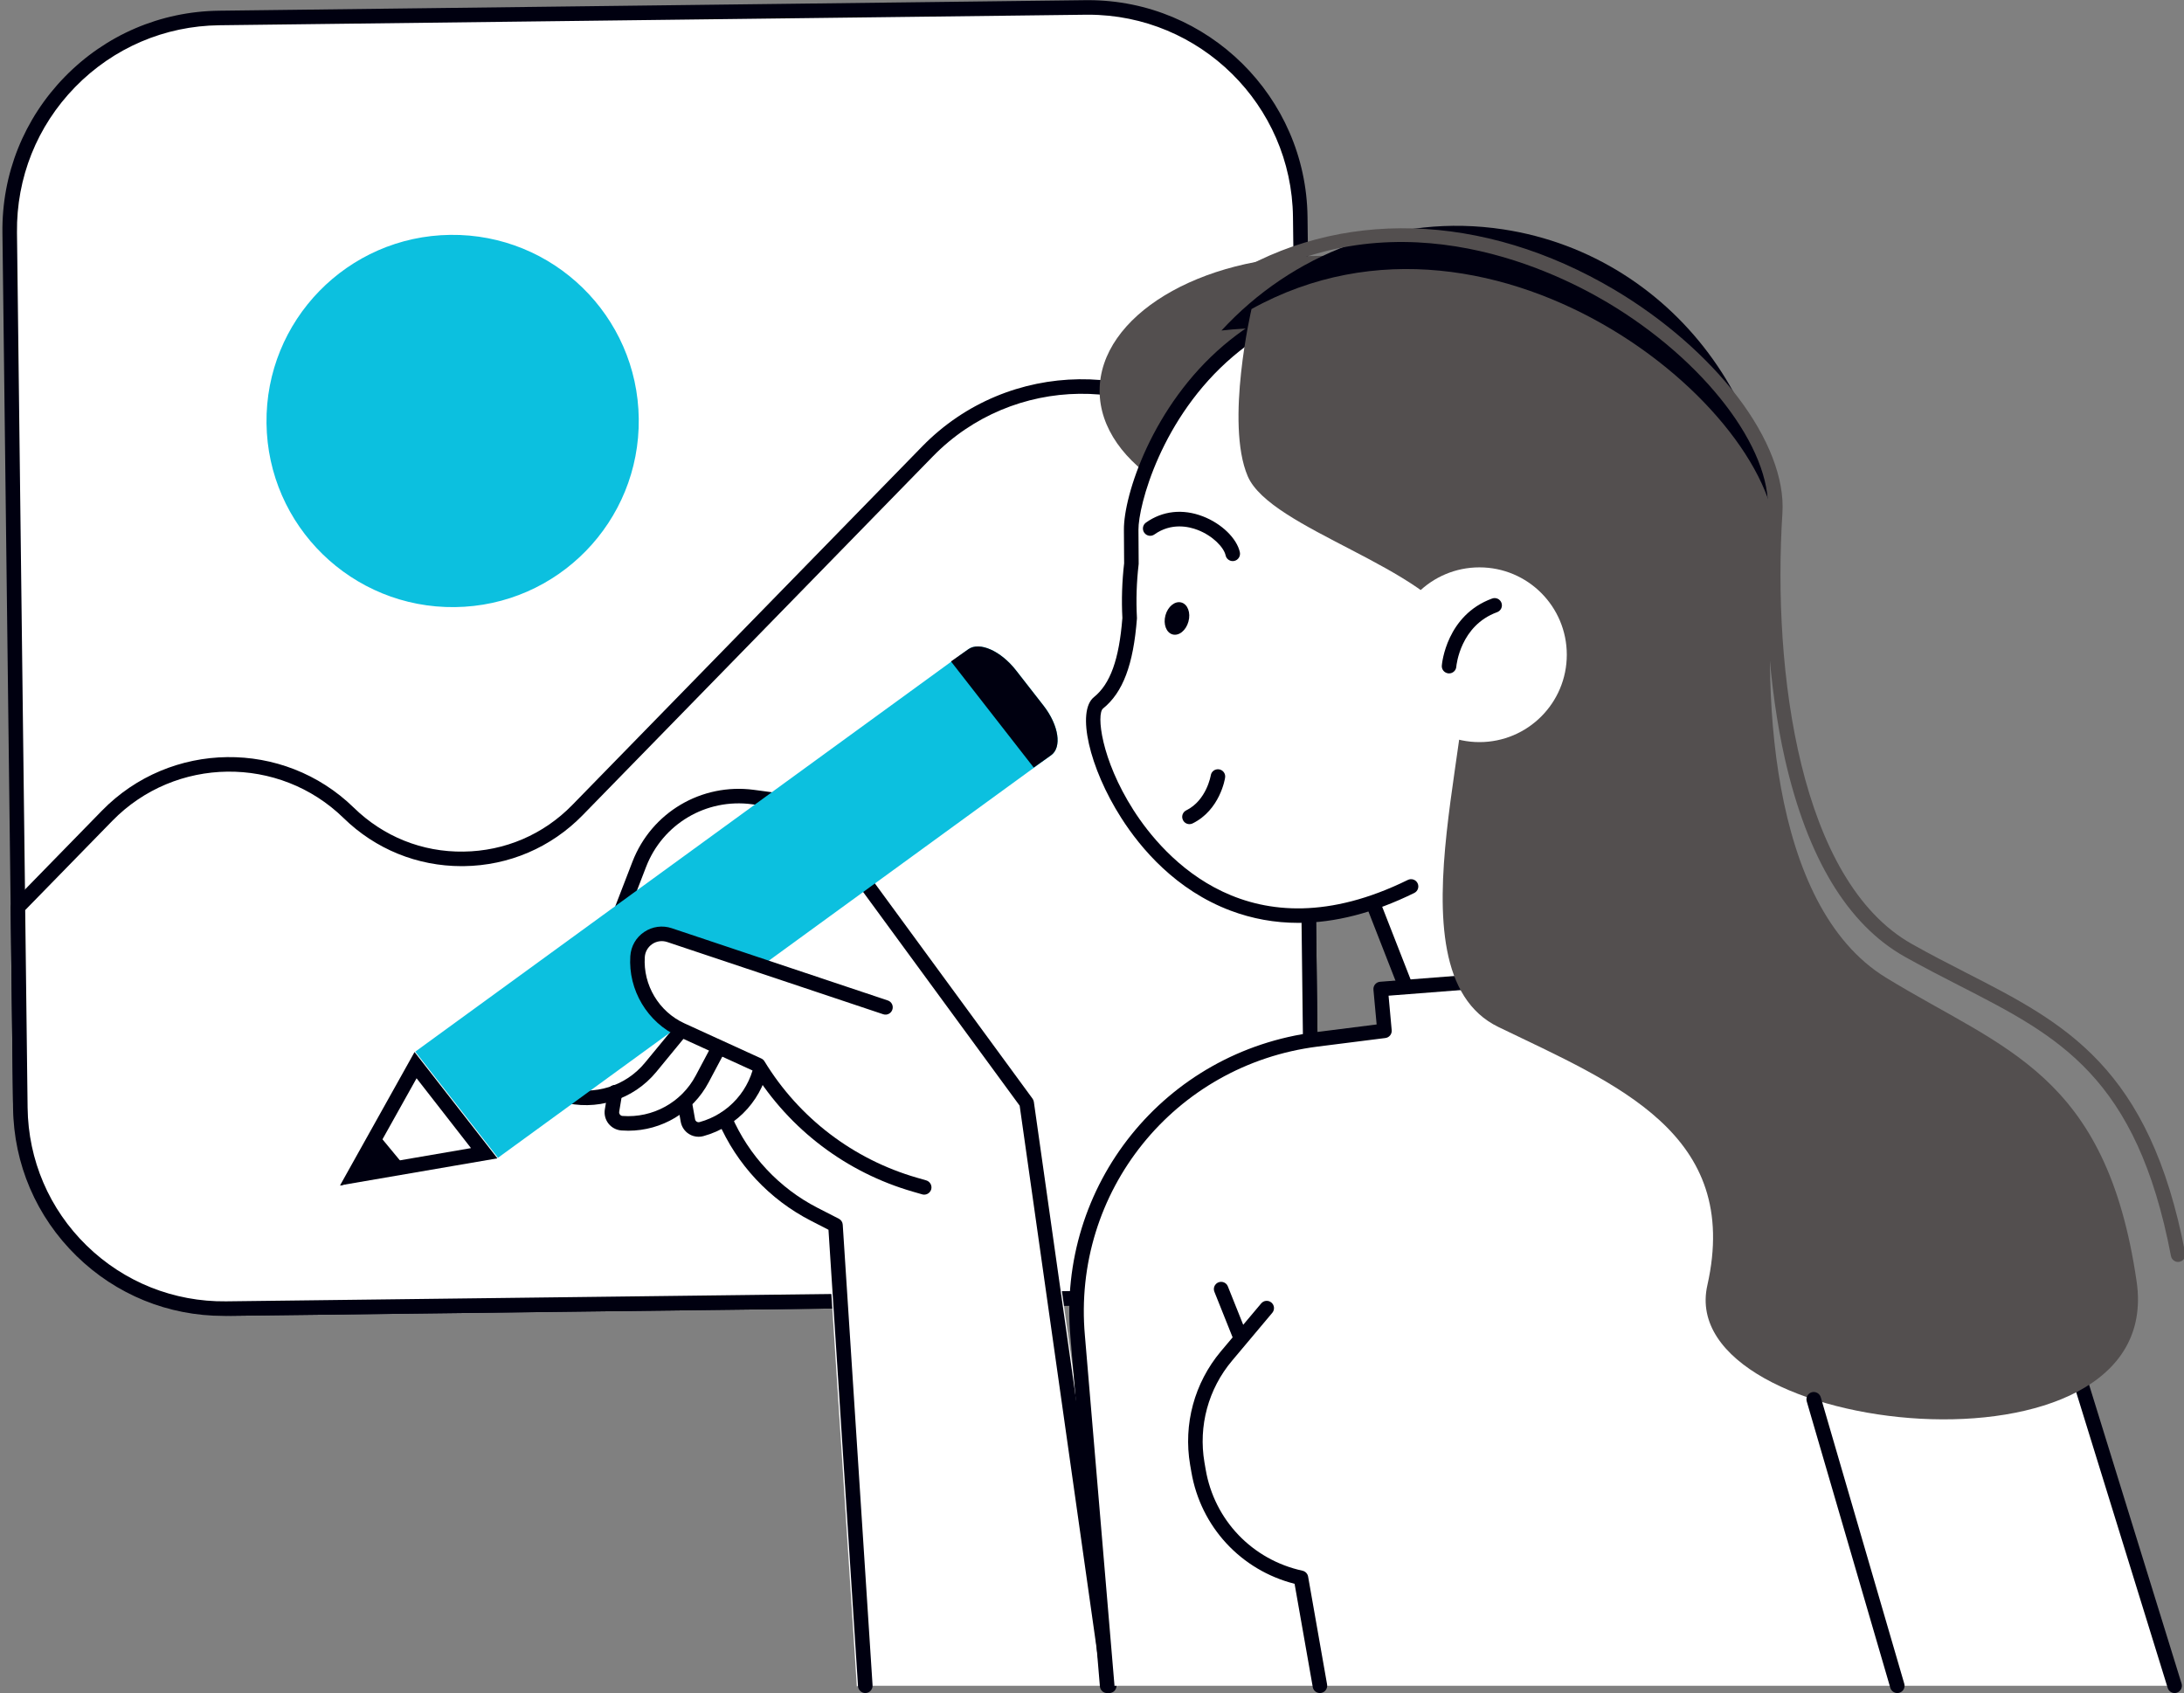 <?xml version="1.0" encoding="UTF-8" standalone="no"?>
<!DOCTYPE svg PUBLIC "-//W3C//DTD SVG 1.1//EN" "http://www.w3.org/Graphics/SVG/1.1/DTD/svg11.dtd">
<svg width="100%" height="100%" viewBox="0 0 1251 970" version="1.1" xmlns="http://www.w3.org/2000/svg" xmlns:xlink="http://www.w3.org/1999/xlink" xml:space="preserve" xmlns:serif="http://www.serif.com/" style="fill-rule:evenodd;clip-rule:evenodd;stroke-linejoin:round;stroke-miterlimit:2;">
    <rect x="0" y="0" width="1251" height="970" fill="#808080" stroke="none"/>
    <g transform="matrix(4.167,0,0,4.167,-16998.8,-1224.83)">
        <path d="M4230.77,472.362L4111.67,473.808C4095.57,474.004 4082.36,461.111 4082.17,445.011L4080.72,325.912C4080.53,309.812 4093.42,296.602 4109.52,296.407L4228.62,294.96C4244.72,294.764 4257.93,307.657 4258.12,323.757L4259.57,442.856C4259.76,458.956 4246.87,472.166 4230.77,472.362Z" style="fill:white;fill-rule:nonzero;"/>
    </g>
    <g transform="matrix(4.167,0,0,4.167,-16998.8,-1224.83)">
        <path d="M4228.98,295.958C4228.86,295.958 4228.75,295.958 4228.63,295.96L4109.53,297.407C4102.01,297.498 4094.98,300.512 4089.72,305.894C4084.47,311.276 4081.63,318.381 4081.72,325.901L4083.17,445C4083.35,460.405 4095.95,472.81 4111.31,472.81C4111.43,472.81 4111.54,472.81 4111.66,472.808L4230.76,471.361C4238.28,471.27 4245.31,468.256 4250.57,462.875C4255.82,457.493 4258.66,450.387 4258.57,442.868L4257.12,323.769C4256.94,308.363 4244.34,295.958 4228.98,295.958ZM4111.31,474.81C4094.86,474.81 4081.37,461.525 4081.17,445.023L4079.72,325.925C4079.62,317.871 4082.67,310.261 4088.29,304.497C4093.92,298.733 4101.45,295.505 4109.51,295.407L4228.6,293.96C4228.73,293.959 4228.85,293.958 4228.98,293.958C4245.43,293.958 4258.92,307.244 4259.12,323.746L4260.57,442.845C4260.67,450.898 4257.62,458.508 4252,464.271C4246.37,470.035 4238.84,473.263 4230.78,473.361L4111.69,474.808C4111.56,474.809 4111.44,474.81 4111.31,474.81Z" style="fill:rgb(0,0,16);fill-rule:nonzero;"/>
    </g>
    <g transform="matrix(4.167,0,0,4.167,-16998.8,-1224.83)">
        <path d="M4167.19,351.496C4167.36,365.627 4156.05,377.22 4141.92,377.392C4127.79,377.564 4116.19,366.248 4116.02,352.118C4115.85,337.988 4127.16,326.394 4141.29,326.222C4155.42,326.051 4167.02,337.366 4167.19,351.496Z" style="fill:rgb(12,192,223);fill-rule:nonzero;"/>
    </g>
    <g transform="matrix(4.167,0,0,4.167,-16998.8,-1224.83)">
        <path d="M4082.18,446.22L4081.85,418.637L4094.1,406.081C4103.16,396.797 4118.04,396.617 4127.32,405.678C4136.11,414.255 4150.19,414.084 4158.76,405.295L4206.89,355.985C4218.32,344.278 4237.07,344.05 4248.78,355.476L4258.63,365.086L4259.58,444.065C4259.77,459.497 4247.41,472.159 4231.98,472.346L4110.46,473.823C4095.03,474.011 4082.37,461.652 4082.18,446.22Z" style="fill:white;fill-rule:nonzero;"/>
    </g>
    <g transform="matrix(4.167,0,0,4.167,-16998.8,-1224.83)">
        <path d="M4082.85,419.04L4083.18,446.209C4083.27,453.405 4086.15,460.136 4091.3,465.163C4096.46,470.191 4103.29,472.903 4110.45,472.823L4231.97,471.346C4239.17,471.26 4245.9,468.375 4250.92,463.224C4255.95,458.073 4258.67,451.273 4258.58,444.077L4257.63,365.512L4248.08,356.192C4236.79,345.169 4218.63,345.39 4207.61,356.683L4159.48,405.994C4155.14,410.436 4149.34,412.924 4143.13,412.999C4143.04,413.001 4142.94,413.001 4142.84,413.001C4136.74,413.001 4130.99,410.661 4126.62,406.393C4117.75,397.732 4103.48,397.905 4094.82,406.779L4082.85,419.04ZM4110.12,474.825C4102.52,474.825 4095.35,471.911 4089.91,466.595C4084.38,461.195 4081.28,453.963 4081.18,446.232L4080.85,418.649C4080.84,418.385 4080.95,418.129 4081.13,417.939L4093.39,405.383C4102.82,395.72 4118.35,395.531 4128.02,404.962C4132.08,408.925 4137.41,411.088 4143.11,411C4148.78,410.93 4154.09,408.657 4158.05,404.597L4206.17,355.287C4217.97,343.204 4237.39,342.969 4249.48,354.761L4259.32,364.37C4259.51,364.555 4259.62,364.808 4259.63,365.074L4260.58,444.053C4260.68,451.784 4257.75,459.088 4252.36,464.621C4246.96,470.154 4239.72,473.253 4231.99,473.346L4110.48,474.823C4110.36,474.824 4110.24,474.825 4110.12,474.825Z" style="fill:rgb(0,0,16);fill-rule:nonzero;"/>
    </g>
    <g transform="matrix(4.167,0,0,4.167,-16998.8,-1224.83)">
        <path d="M4221.67,445.362C4221.64,445.173 4221.57,444.995 4221.46,444.841L4191.4,403.819C4191.21,403.56 4190.93,403.39 4190.61,403.347L4183.05,402.334C4175.75,401.354 4168.81,405.468 4166.16,412.335L4154.71,442.012C4154.44,442.713 4154.47,443.5 4154.81,444.171C4155.14,444.843 4155.75,445.345 4156.47,445.55C4158.46,446.116 4160.51,446.169 4162.46,445.773L4162.35,446.394C4162.23,447.134 4162.42,447.898 4162.88,448.489C4163.34,449.08 4164.04,449.452 4164.79,449.51C4165.11,449.535 4165.43,449.547 4165.76,449.547C4168.25,449.547 4170.63,448.794 4172.66,447.474L4172.78,448.17C4172.91,448.908 4173.35,449.562 4173.98,449.963C4174.42,450.237 4174.92,450.379 4175.42,450.379C4175.65,450.379 4175.89,450.347 4176.12,450.284C4176.96,450.055 4177.76,449.739 4178.52,449.355C4181.13,454.731 4185.43,459.165 4190.77,461.901L4193.1,463.098L4197.16,525.669C4197.18,525.987 4197.32,525.463 4197.57,525.669C4197.78,525.85 4198.05,525.669 4198.33,525.669C4198.37,525.669 4198.41,525.672 4198.44,525.669L4231.98,525.669C4232.3,525.638 4232.6,525.923 4232.79,525.669C4232.99,525.413 4233.08,525.989 4233.03,525.669L4221.67,445.362Z" style="fill:white;fill-rule:nonzero;"/>
    </g>
    <g transform="matrix(4.167,0,0,4.167,-16998.8,-1224.83)">
        <path d="M4231.87,526.669C4231.38,526.669 4230.95,526.308 4230.88,525.809L4219.55,445.926L4189.9,405.45L4182.76,404.493C4176.46,403.648 4170.47,407.196 4168.19,413.12L4156.74,442.798C4156.67,442.976 4156.72,443.126 4156.76,443.2C4156.79,443.273 4156.88,443.404 4157.07,443.456C4161.08,444.595 4165.39,443.249 4168.04,440.026L4172.28,434.88C4172.63,434.453 4173.26,434.392 4173.68,434.743C4174.11,435.095 4174.17,435.724 4173.82,436.151L4169.59,441.298C4166.43,445.135 4161.3,446.735 4156.52,445.38C4155.85,445.189 4155.28,444.72 4154.97,444.094C4154.65,443.466 4154.62,442.731 4154.87,442.077L4166.32,412.399C4168.94,405.609 4175.82,401.553 4183.02,402.511L4190.59,403.524C4190.85,403.56 4191.1,403.705 4191.26,403.925L4221.31,444.946C4221.41,445.079 4221.47,445.233 4221.5,445.396L4232.86,525.528C4232.93,526.075 4232.55,526.581 4232.01,526.659C4231.96,526.666 4231.91,526.669 4231.87,526.669Z" style="fill:rgb(0,0,16);fill-rule:nonzero;"/>
    </g>
    <g transform="matrix(4.167,0,0,4.167,-16998.8,-1224.83)">
        <path d="M4330.27,450.595L4280.27,449.176L4263.25,405.629L4303.67,389.826L4330.27,450.595Z" style="fill:white;fill-rule:nonzero;"/>
    </g>
    <g transform="matrix(4.167,0,0,4.167,-16998.8,-1224.83)">
        <path d="M4280.96,448.195L4328.72,449.552L4303.14,391.107L4264.54,406.197L4280.96,448.195ZM4330.27,451.595L4330.24,451.595L4280.24,450.176C4279.84,450.164 4279.49,449.914 4279.34,449.54L4262.32,405.994C4262.12,405.479 4262.37,404.899 4262.88,404.698L4303.31,388.894C4303.81,388.697 4304.38,388.932 4304.59,389.425L4331.19,450.194C4331.32,450.509 4331.29,450.871 4331.1,451.155C4330.91,451.43 4330.6,451.595 4330.27,451.595Z" style="fill:rgb(0,0,16);fill-rule:nonzero;"/>
    </g>
    <g transform="matrix(4.167,0,0,4.167,-16998.8,-1224.83)">
        <path d="M4231.58,525.669L4227.52,477.644C4225.71,457.406 4240.23,439.36 4260.39,436.811L4269.7,435.635L4269.18,429.89L4309.38,426.758L4314.08,436.679L4332.92,437.74C4343.92,438.36 4353.4,445.667 4356.8,456.139L4378.31,525.669L4231.58,525.669Z" style="fill:white;fill-rule:nonzero;"/>
    </g>
    <g transform="matrix(4.167,0,0,4.167,-16998.8,-1224.83)">
        <path d="M4378.31,526.669C4377.88,526.669 4377.49,526.393 4377.36,525.965L4355.85,456.435C4352.55,446.292 4343.53,439.34 4332.87,438.738L4314.03,437.678C4313.66,437.657 4313.34,437.438 4313.18,437.107L4308.77,427.808L4270.26,430.808L4270.69,435.544C4270.74,436.081 4270.36,436.559 4269.82,436.627L4260.52,437.803C4240.8,440.297 4226.74,457.758 4228.52,477.553L4232.58,525.585C4232.62,526.135 4232.21,526.619 4231.66,526.665C4231.11,526.733 4230.63,526.303 4230.58,525.753L4226.53,477.727C4224.65,456.859 4239.47,438.448 4260.27,435.819L4268.62,434.763L4268.18,429.981C4268.16,429.715 4268.24,429.45 4268.41,429.245C4268.58,429.041 4268.83,428.914 4269.1,428.893L4309.31,425.761C4309.72,425.732 4310.11,425.954 4310.29,426.33L4314.73,435.715L4332.98,436.742C4344.47,437.389 4354.2,444.883 4357.75,455.83L4379.27,525.373C4379.43,525.901 4379.13,526.461 4378.61,526.624C4378.51,526.654 4378.41,526.669 4378.31,526.669Z" style="fill:rgb(0,0,16);fill-rule:nonzero;"/>
    </g>
    <g transform="matrix(4.167,0,0,4.167,-16998.8,-1224.83)">
        <path d="M4291.63,347.647C4291.63,357.885 4277.95,366.185 4261.08,366.185C4244.21,366.185 4230.54,357.885 4230.54,347.647C4230.54,337.409 4244.21,329.11 4261.08,329.11C4277.95,329.11 4291.63,337.409 4291.63,347.647Z" style="fill:rgb(83,79,79);fill-rule:nonzero;"/>
    </g>
    <g transform="matrix(4.167,0,0,4.167,-16998.8,-1224.83)">
        <path d="M4299.51,409.528C4307.79,403.125 4313.76,393.517 4315.49,382.172C4318.98,359.248 4303.72,338.434 4281.61,334.551C4245.32,328.181 4234.81,359.928 4234.88,366.772C4234.9,368.376 4234.91,369.927 4234.91,371.43C4234.61,373.95 4234.54,376.446 4234.68,378.897C4234.26,384.207 4233.16,388.31 4230.38,390.553C4226.13,393.987 4240.46,431.979 4273.35,415.792L4299.51,409.528Z" style="fill:white;fill-rule:nonzero;"/>
    </g>
    <g transform="matrix(4.167,0,0,4.167,-16998.8,-1224.83)">
        <path d="M4257.86,420.797C4254.63,420.797 4251.53,420.238 4248.55,419.119C4241.05,416.298 4236.22,410.616 4233.5,406.346C4229.1,399.46 4227.35,391.717 4229.75,389.775C4232.01,387.954 4233.22,384.594 4233.67,378.886C4233.54,376.407 4233.62,373.881 4233.91,371.372C4233.91,369.89 4233.9,368.362 4233.88,366.782C4233.83,362.029 4237.81,349.702 4247.61,341.389C4256.57,333.79 4268.06,331.158 4281.78,333.566C4304.78,337.604 4320.02,359.02 4316.48,382.322C4314.77,393.541 4308.96,403.484 4300.12,410.319C4299.68,410.657 4299.05,410.577 4298.72,410.139C4298.38,409.703 4298.46,409.075 4298.9,408.737C4307.33,402.218 4312.87,392.729 4314.5,382.021C4317.88,359.803 4303.36,339.386 4281.44,335.537C4268.33,333.236 4257.38,335.718 4248.9,342.914C4238.99,351.324 4235.85,363.509 4235.88,366.761C4235.9,368.369 4235.91,369.925 4235.91,371.431C4235.91,371.47 4235.91,371.509 4235.9,371.547C4235.62,373.983 4235.54,376.437 4235.67,378.842C4235.68,378.886 4235.68,378.93 4235.67,378.975C4235.18,385.318 4233.74,389.129 4231.01,391.332C4230.09,392.08 4230.72,398.283 4235.18,405.27C4239.3,411.719 4251.22,425.566 4272.91,414.894C4273.41,414.651 4274.01,414.855 4274.25,415.35C4274.49,415.845 4274.29,416.445 4273.79,416.689C4268.23,419.426 4262.9,420.797 4257.86,420.797Z" style="fill:rgb(0,0,16);fill-rule:nonzero;"/>
    </g>
    <g transform="matrix(4.167,0,0,4.167,-16998.8,-1224.83)">
        <path d="M4286.03,325.467C4271.2,323.211 4256.95,328.884 4247.29,339.373C4251.32,338.907 4255.43,338.931 4259.58,339.563C4287.75,343.847 4306.68,373.023 4301.85,404.727C4301.59,406.488 4301.24,408.215 4300.84,409.914C4312.19,403.206 4320.61,391.447 4322.79,377.126C4326.57,352.259 4310.11,329.13 4286.03,325.467Z" style="fill:rgb(0,0,16);fill-rule:nonzero;"/>
    </g>
    <g transform="matrix(4.167,0,0,4.167,-16998.8,-1224.83)">
        <path d="M4242.89,407.226C4242.52,407.226 4242.17,407.022 4242,406.67C4241.75,406.176 4241.95,405.575 4242.45,405.33C4245.25,403.945 4245.81,400.56 4245.82,400.526C4245.9,399.981 4246.41,399.607 4246.96,399.693C4247.5,399.778 4247.88,400.285 4247.79,400.83C4247.77,401.011 4247.08,405.268 4243.33,407.123C4243.19,407.193 4243.04,407.226 4242.89,407.226Z" style="fill:rgb(0,0,16);fill-rule:nonzero;"/>
    </g>
    <g transform="matrix(4.167,0,0,4.167,-16998.8,-1224.83)">
        <path d="M4248.84,371.067C4248.38,371.067 4247.96,370.749 4247.86,370.282C4247.63,369.199 4246.12,367.595 4244.02,366.785C4242.79,366.31 4240.39,365.759 4238.07,367.406C4237.62,367.725 4237,367.619 4236.68,367.17C4236.36,366.72 4236.46,366.095 4236.91,365.775C4239.19,364.153 4241.97,363.847 4244.74,364.919C4247.31,365.909 4249.4,367.938 4249.82,369.852C4249.93,370.392 4249.59,370.926 4249.05,371.044C4248.98,371.059 4248.91,371.067 4248.84,371.067Z" style="fill:rgb(0,0,16);fill-rule:nonzero;"/>
    </g>
    <g transform="matrix(4.167,0,0,4.167,-16998.8,-1224.83)">
        <path d="M4242.75,379.383C4242.42,380.595 4241.45,381.386 4240.57,381.147C4239.7,380.908 4239.26,379.732 4239.59,378.519C4239.92,377.307 4240.9,376.517 4241.77,376.755C4242.65,376.993 4243.09,378.17 4242.75,379.383Z" style="fill:rgb(0,0,16);fill-rule:nonzero;"/>
    </g>
    <g transform="matrix(4.167,0,0,4.167,-16998.8,-1224.83)">
        <path d="M4378.79,467.406C4378.32,467.406 4377.9,467.073 4377.81,466.594C4373.1,441.907 4362.38,436.418 4348.81,429.468C4346.35,428.208 4343.8,426.905 4341.19,425.435C4333.38,421.031 4327.85,411.898 4324.75,398.292C4322.51,388.428 4321.66,376.05 4322.4,364.327C4322.96,355.554 4313.66,343.426 4300.29,335.486C4291.95,330.54 4270.27,320.482 4249.02,333.905C4248.55,334.201 4247.93,334.06 4247.64,333.594C4247.34,333.127 4247.48,332.509 4247.95,332.214C4263.34,322.493 4283.29,323.071 4301.31,333.766C4308.05,337.77 4314.07,343.01 4318.26,348.518C4322.52,354.122 4324.7,359.781 4324.4,364.454C4323,386.371 4326.82,415.036 4342.18,423.693C4344.75,425.143 4347.28,426.436 4349.72,427.687C4363.22,434.601 4374.88,440.573 4379.77,466.219C4379.88,466.761 4379.52,467.285 4378.98,467.388C4378.91,467.4 4378.85,467.406 4378.79,467.406Z" style="fill:rgb(83,79,79);fill-rule:nonzero;"/>
    </g>
    <g transform="matrix(4.167,0,0,4.167,-16998.8,-1224.83)">
        <path d="M4251.42,336.42C4251.42,336.42 4247.77,352.086 4250.9,359.396C4254.03,366.707 4275.96,371.928 4280.14,380.806C4284.32,389.683 4269.18,427.28 4285.36,435.112C4301.55,442.945 4318.78,449.733 4314.08,470.62C4309.38,491.508 4377.27,498.818 4373.09,470.098C4368.91,441.379 4354.81,438.245 4338.63,428.324C4322.44,418.403 4321.39,388.116 4323.48,369.84C4325.57,351.564 4285.36,317.622 4251.42,336.42Z" style="fill:rgb(83,79,79);fill-rule:nonzero;"/>
    </g>
    <g transform="matrix(4.167,0,0,4.167,-16998.8,-1224.83)">
        <path d="M4294.76,383.939C4294.76,390.572 4289.39,395.949 4282.75,395.949C4276.12,395.949 4270.74,390.572 4270.74,383.939C4270.74,377.306 4276.12,371.928 4282.75,371.928C4289.39,371.928 4294.76,377.306 4294.76,383.939Z" style="fill:white;fill-rule:nonzero;"/>
    </g>
    <g transform="matrix(4.167,0,0,4.167,-16998.8,-1224.83)">
        <path d="M4278.58,386.505C4278.55,386.505 4278.52,386.503 4278.49,386.501C4277.94,386.453 4277.53,385.971 4277.58,385.423C4277.6,385.14 4278.23,378.492 4284.5,376.211C4285.02,376.023 4285.59,376.289 4285.78,376.808C4285.97,377.327 4285.7,377.901 4285.18,378.09C4280.13,379.928 4279.59,385.361 4279.57,385.592C4279.53,386.111 4279.09,386.505 4278.58,386.505Z" style="fill:rgb(0,0,16);fill-rule:nonzero;"/>
    </g>
    <g transform="matrix(4.167,0,0,4.167,-16998.8,-1224.83)">
        <path d="M4340.19,526.669C4339.76,526.669 4339.36,526.386 4339.23,525.949L4327.74,486.566C4327.59,486.036 4327.89,485.48 4328.42,485.326C4328.95,485.172 4329.51,485.476 4329.67,486.006L4341.15,525.388C4341.31,525.919 4341,526.474 4340.47,526.629C4340.38,526.656 4340.28,526.669 4340.19,526.669Z" style="fill:rgb(0,0,16);fill-rule:nonzero;"/>
    </g>
    <g transform="matrix(4.167,0,0,4.167,-16998.8,-1224.83)">
        <path d="M4249.86,478.67C4249.46,478.67 4249.08,478.432 4248.93,478.041L4246.32,471.514C4246.11,471.002 4246.36,470.42 4246.87,470.215C4247.39,470.011 4247.97,470.259 4248.17,470.772L4250.78,477.299C4250.99,477.811 4250.74,478.393 4250.23,478.598C4250.1,478.647 4249.98,478.67 4249.86,478.67Z" style="fill:rgb(0,0,16);fill-rule:nonzero;"/>
    </g>
    <g transform="matrix(4.167,0,0,4.167,-16998.8,-1224.83)">
        <path d="M4260.82,526.669C4260.34,526.669 4259.92,526.327 4259.84,525.842L4257.34,511.651C4249.97,509.781 4244.43,503.811 4243.15,496.27L4242.98,495.291C4242.03,489.718 4243.57,484.037 4247.2,479.706L4252.75,473.11C4253.1,472.687 4253.73,472.634 4254.15,472.988C4254.58,473.344 4254.63,473.974 4254.28,474.397L4248.74,480.993C4245.48,484.872 4244.1,489.961 4244.95,494.955L4245.12,495.934C4246.3,502.889 4251.53,508.352 4258.42,509.851C4258.82,509.938 4259.13,510.256 4259.2,510.656L4261.81,525.496C4261.9,526.04 4261.54,526.558 4260.99,526.654C4260.94,526.664 4260.88,526.669 4260.82,526.669Z" style="fill:rgb(0,0,16);fill-rule:nonzero;"/>
    </g>
    <g transform="matrix(4.167,0,0,4.167,-16998.8,-1224.83)">
        <path d="M4222.84,390.95L4219.05,386.089C4216.96,383.404 4214.02,382.1 4212.5,383.178L4136.47,438.502L4147.84,453.088L4223.86,397.763C4225.39,396.686 4224.93,393.636 4222.84,390.95Z" style="fill:rgb(12,192,223);fill-rule:nonzero;"/>
    </g>
    <g transform="matrix(4.167,0,0,4.167,-16998.8,-1224.83)">
        <path d="M4210.11,384.861L4221.48,399.447L4223.86,397.763C4225.39,396.686 4224.93,393.636 4222.84,390.95L4219.05,386.089C4216.96,383.404 4214.02,382.1 4212.5,383.178L4210.11,384.861Z" style="fill:rgb(0,0,16);fill-rule:nonzero;"/>
    </g>
    <g transform="matrix(4.167,0,0,4.167,-16998.8,-1224.83)">
        <path d="M4136.51,440.356L4145.94,452.465L4128.03,455.545L4136.51,440.356Z" style="fill:white;fill-rule:nonzero;"/>
    </g>
    <g transform="matrix(4.167,0,0,4.167,-16998.8,-1224.83)">
        <path d="M4136.37,438.553L4126.13,456.884L4147.76,453.166L4136.37,438.553ZM4136.65,442.16L4144.13,451.761L4129.92,454.203L4136.65,442.16Z" style="fill:rgb(0,0,16);fill-rule:nonzero;"/>
    </g>
    <g transform="matrix(4.167,0,0,4.167,-16998.8,-1224.83)">
        <path d="M4134.87,454.067L4131.28,449.729L4126.17,456.93L4134.87,454.067Z" style="fill:rgb(0,0,16);fill-rule:nonzero;"/>
    </g>
    <g transform="matrix(4.167,0,0,4.167,-16998.8,-1224.83)">
        <path d="M4165.75,449.369C4165.44,449.369 4165.12,449.357 4164.8,449.333C4164.1,449.279 4163.45,448.932 4163.02,448.381C4162.59,447.828 4162.41,447.116 4162.53,446.425L4162.95,443.903C4163.05,443.359 4163.56,443.003 4164.11,443.084C4164.65,443.177 4165.02,443.692 4164.92,444.237L4164.5,446.759C4164.47,446.947 4164.55,447.084 4164.6,447.148C4164.65,447.214 4164.76,447.324 4164.95,447.339C4169.11,447.651 4173.07,445.479 4175.02,441.794L4177.14,437.803C4177.4,437.315 4178.01,437.128 4178.5,437.389C4178.98,437.648 4179.17,438.254 4178.91,438.741L4176.79,442.731C4174.61,446.837 4170.35,449.369 4165.75,449.369Z" style="fill:rgb(0,0,16);fill-rule:nonzero;"/>
    </g>
    <g transform="matrix(4.167,0,0,4.167,-16998.8,-1224.83)">
        <path d="M4175.42,450.201C4174.95,450.201 4174.48,450.069 4174.08,449.813C4173.49,449.439 4173.08,448.828 4172.96,448.138L4172.51,445.619C4172.42,445.075 4172.78,444.556 4173.32,444.461C4173.87,444.362 4174.38,444.726 4174.48,445.271L4174.93,447.791C4174.96,447.978 4175.08,448.08 4175.15,448.124C4175.22,448.168 4175.36,448.234 4175.55,448.183C4179.57,447.085 4182.57,443.706 4183.17,439.575C4183.25,439.028 4183.76,438.643 4184.3,438.73C4184.85,438.81 4185.23,439.317 4185.15,439.864C4184.43,444.782 4180.87,448.805 4176.07,450.113C4175.86,450.172 4175.64,450.201 4175.42,450.201Z" style="fill:rgb(0,0,16);fill-rule:nonzero;"/>
    </g>
    <g transform="matrix(4.167,0,0,4.167,-16998.8,-1224.83)">
        <path d="M4201.11,432.41L4171.41,422.481C4169.34,421.787 4167.17,423.245 4167.02,425.43C4166.75,429.716 4169.14,433.729 4173.05,435.515L4183.62,440.348C4188.49,448.33 4196.17,454.197 4205.16,456.789L4206.43,457.156L4201.11,432.41Z" style="fill:white;fill-rule:nonzero;"/>
    </g>
    <g transform="matrix(4.167,0,0,4.167,-16998.8,-1224.83)">
        <path d="M4206.43,458.156C4206.33,458.156 4206.24,458.143 4206.15,458.117L4204.88,457.75C4195.73,455.11 4187.94,449.214 4182.92,441.132L4172.63,436.425C4168.38,434.479 4165.72,430.034 4166.03,425.365C4166.12,424.011 4166.81,422.803 4167.94,422.046C4169.06,421.292 4170.45,421.102 4171.73,421.533L4201.42,431.462C4201.95,431.636 4202.23,432.203 4202.05,432.727C4201.88,433.25 4201.31,433.538 4200.79,433.358L4171.1,423.429C4170.4,423.197 4169.66,423.299 4169.05,423.706C4168.45,424.114 4168.07,424.765 4168.02,425.494C4167.77,429.342 4169.96,433.003 4173.46,434.606L4184.03,439.438C4184.21,439.521 4184.37,439.656 4184.47,439.827C4189.22,447.616 4196.67,453.299 4205.43,455.828L4206.7,456.195C4207.23,456.348 4207.54,456.903 4207.39,457.433C4207.26,457.872 4206.86,458.156 4206.43,458.156Z" style="fill:rgb(0,0,16);fill-rule:nonzero;"/>
    </g>
    <g transform="matrix(4.167,0,0,4.167,-16998.8,-1224.83)">
        <path d="M4198.33,526.669C4197.81,526.669 4197.37,526.262 4197.33,525.733L4193.27,462.986L4190.85,461.743C4185.17,458.833 4180.65,454.002 4178.13,448.141C4177.91,447.635 4178.14,447.046 4178.65,446.828C4179.16,446.605 4179.75,446.842 4179.96,447.35C4182.31,452.785 4186.5,457.264 4191.76,459.964L4194.69,461.466C4195.01,461.626 4195.21,461.939 4195.23,462.291L4199.33,525.604C4199.36,526.155 4198.95,526.631 4198.39,526.667C4198.37,526.668 4198.35,526.669 4198.33,526.669Z" style="fill:rgb(0,0,16);fill-rule:nonzero;"/>
    </g>
</svg>
